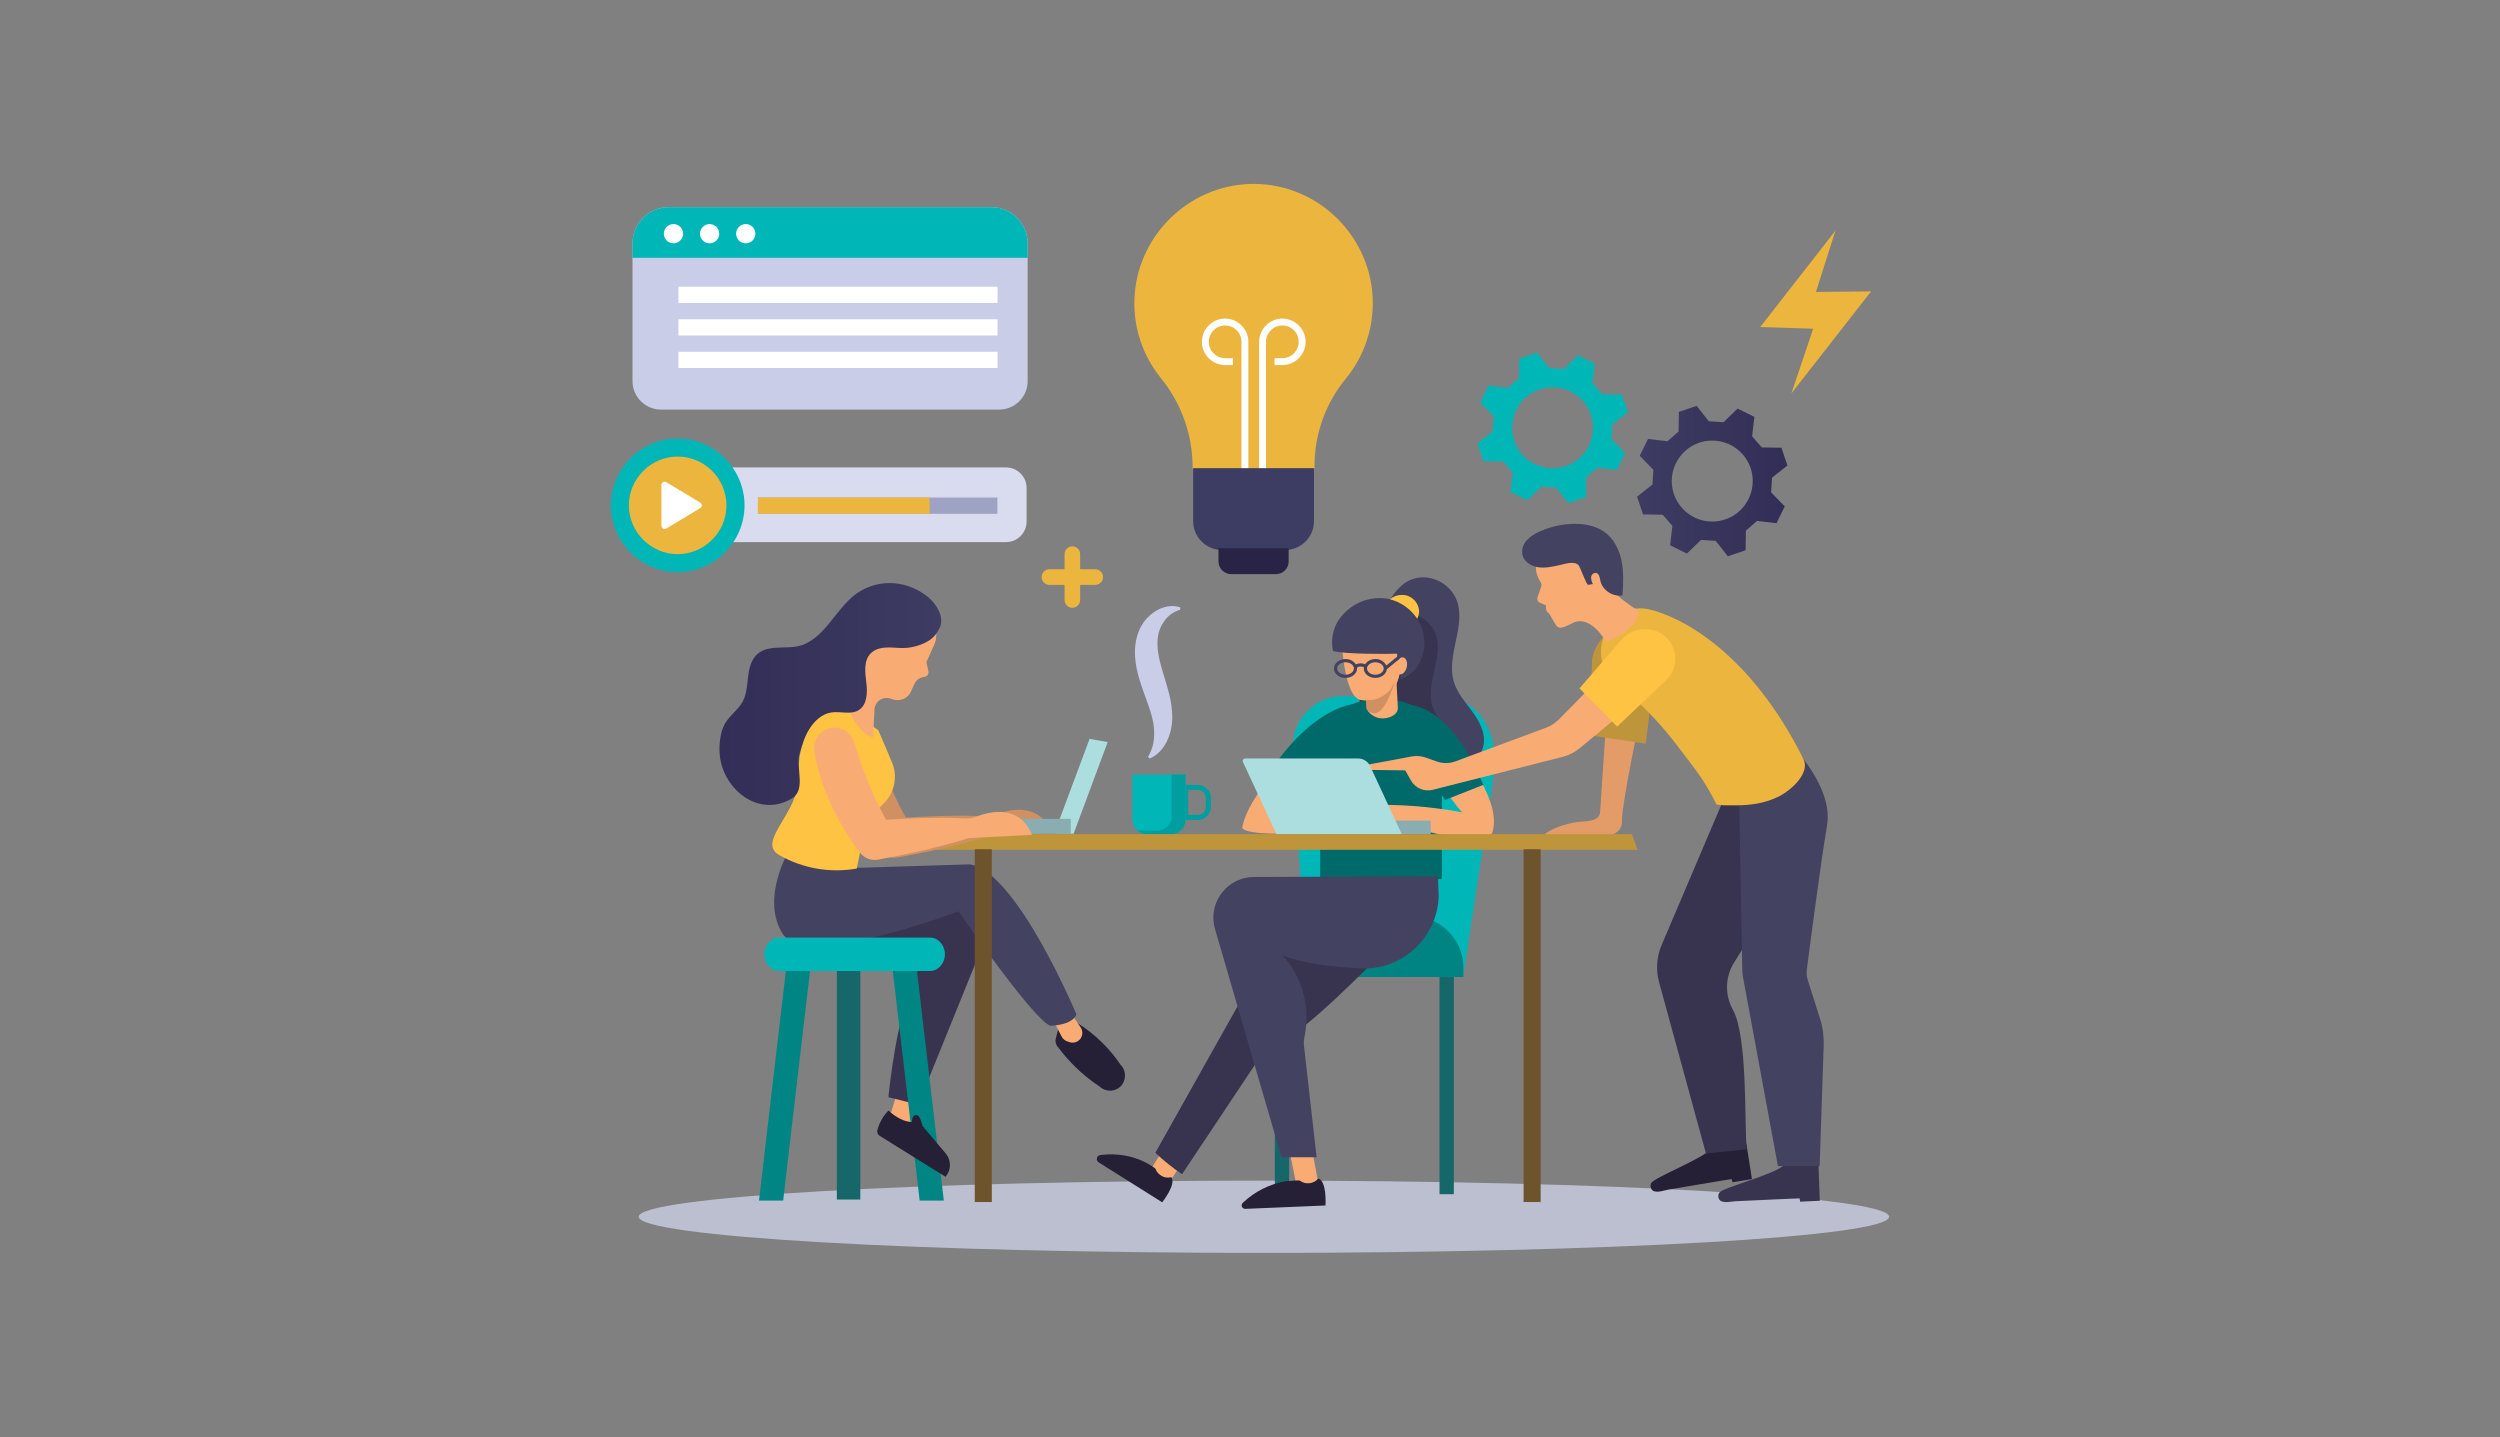 <?xml version="1.0" encoding="UTF-8" standalone="no"?><!DOCTYPE svg PUBLIC "-//W3C//DTD SVG 1.1//EN" "http://www.w3.org/Graphics/SVG/1.1/DTD/svg11.dtd"><svg width="100%" height="100%" viewBox="0 0 3625 2084" version="1.1" xmlns="http://www.w3.org/2000/svg" xmlns:xlink="http://www.w3.org/1999/xlink" xml:space="preserve" xmlns:serif="http://www.serif.com/" style="fill-rule:evenodd;clip-rule:evenodd;stroke-linejoin:round;stroke-miterlimit:2;"><rect x="0" y="0" width="3625" height="2084" fill="#808080" stroke="none"/><rect id="Mesa-de-trabajo1" serif:id="Mesa de trabajo1" x="0" y="0" width="3625" height="2083.33" style="fill:none;"/><clipPath id="_clip1"><rect x="0" y="0" width="3625" height="2083.33"/></clipPath><g clip-path="url(#_clip1)"><rect x="0" y="0" width="3625" height="2083.33" style="fill:none;"/><g><path d="M2739.32,1764.29c0,28.945 -405.902,52.403 -906.618,52.403c-500.716,0 -906.621,-23.458 -906.621,-52.403c0,-28.945 405.908,-52.404 906.618,-52.404c500.711,0 906.621,23.468 906.621,52.404Z" style="fill:#bbbfd0;fill-rule:nonzero;"/><path d="M1722.75,1181.61l14.166,0c6.316,-0.009 11.511,-5.201 11.523,-11.517l0,-13.101c-0.009,-6.318 -5.205,-11.514 -11.523,-11.523l-14.166,0l0,36.141Zm14.166,7.407l-21.566,0l0,-50.963l21.566,0c10.377,0.017 18.91,8.552 18.924,18.93l0,13.1c-0.014,10.377 -8.547,18.913 -18.924,18.93l0,0.003Z" style="fill:#009e9e;fill-rule:nonzero;"/><path d="M1711.28,884.13c-9.215,2.619 -17.271,8.297 -22.837,16.095c-5.018,6.728 -8.276,14.605 -9.477,22.912c-2.389,16.393 1.87,34.043 7.568,52.895c1.374,4.78 2.94,9.652 4.46,14.673c1.424,5.05 3.007,10.199 4.287,15.57c2.912,11.113 4.43,22.544 4.518,34.032c0.033,12.108 -2.696,24.065 -7.98,34.96c-5.355,10.723 -14.066,20.348 -24.962,24.657l-2.28,-2.651c5.115,-8.316 8.119,-17.76 8.747,-27.503c0.655,-9.071 -0.082,-18.19 -2.185,-27.038c-4.003,-17.912 -12.393,-35.894 -18.86,-56.992c-1.553,-5.335 -3.002,-10.807 -4.167,-16.446c-1.137,-5.77 -1.895,-11.608 -2.269,-17.477c-0.891,-12.439 0.963,-24.924 5.43,-36.568c4.809,-12.09 13.368,-22.327 24.415,-29.201c5.402,-3.354 11.398,-5.642 17.661,-6.74c6.058,-1.099 12.299,-0.619 18.118,1.394l-0.187,3.428Z" style="fill:#c9cde7;fill-rule:nonzero;"/><path d="M1698.96,1123.03l-57.053,0l0,65.377c-0.001,6.182 2.695,12.066 7.378,16.103c3.867,3.37 8.827,5.227 13.957,5.223l34.416,0c11.699,0 21.327,-9.627 21.327,-21.326l0,-65.379l-20.025,0.002Z" style="fill:#00b6b7;fill-rule:nonzero;"/><path d="M1698.96,1123.03l0,60.156c0,11.699 -9.627,21.326 -21.327,21.326l-28.34,0c3.867,3.371 8.828,5.227 13.957,5.224l34.405,0c11.7,0 21.327,-9.627 21.327,-21.327l0,-65.379l-20.022,0Z" style="fill:#009e9e;fill-rule:nonzero;"/><rect x="2087.3" y="1406.24" width="20.764" height="325.356" style="fill:#166769;fill-rule:nonzero;"/><path d="M2121.58,1416.18l-227.813,-3.097l-19.133,-327.068c-0.071,-1.31 -0.106,-2.622 -0.106,-3.934c0,-39.911 32.841,-72.752 72.751,-72.752c0.14,0 0.279,0 0.419,0.001l135.748,-1.357c59.542,0 91.352,54.873 82.786,113.793l-44.652,294.414Z" style="fill:#00b6b7;fill-rule:nonzero;"/><path d="M2121.91,1416.63l-287.21,0l0,-13.597c0,-40.941 33.689,-74.63 74.63,-74.63l137.95,0c40.941,0 74.63,33.689 74.63,74.63l0,13.597Z" style="fill:#008383;fill-rule:nonzero;"/><rect x="1848.53" y="1406.24" width="20.764" height="325.356" style="fill:#166769;fill-rule:nonzero;"/><path d="M2060.51,837.221c21.682,-1.077 41.923,11.292 50.857,31.077c16.067,37.39 -15.035,81.298 -3.317,120.277c4.858,16.189 16.518,29.248 26.522,42.868c10.004,13.619 18.935,29.697 16.923,46.483c-2.169,18.037 -17.536,32.905 -35.169,37.287c-17.633,4.382 -36.727,-0.607 -51.908,-10.592c-15.18,-9.985 -26.842,-24.563 -36.264,-40.1c-32.669,-53.814 -47.606,-141.559 -11.205,-197.235c10.425,-15.953 23.364,-28.686 43.561,-30.065Z" style="fill:#444261;fill-rule:nonzero;"/><path d="M2031.39,887.982c20.348,-1.304 40.944,10.439 49,27.953c15.476,33.638 -14.481,73.131 -3.203,108.196c4.686,14.559 15.917,26.308 25.553,38.562c9.636,12.253 18.243,26.723 16.298,41.811c-2.085,16.234 -16.886,29.605 -33.881,33.544c-16.995,3.938 -35.376,-0.558 -50.001,-9.533c-14.626,-8.976 -25.848,-22.099 -34.938,-36.072c-31.459,-48.423 -45.85,-127.341 -10.784,-177.425c10.032,-14.35 22.503,-25.801 41.956,-27.036Z" style="fill:#383450;fill-rule:nonzero;"/><path d="M2088.45,1274.75l-171.876,0c-1.264,0 -2.305,-1.04 -2.305,-2.305l0,-181.815c0,-41.366 34.039,-75.405 75.405,-75.405l25.65,0c41.367,0 75.408,34.038 75.411,75.405l0,181.815c-0.001,1.257 -1.029,2.293 -2.285,2.305Z" style="fill:#00696a;fill-rule:nonzero;"/><path d="M2114.12,1084.43c0,0 64.019,74.399 50.174,121.113c0,0 0,24.223 -99.481,-0.864l-83.918,-13.839l-3.459,-23.362c47.817,-1.849 95.692,1.633 142.738,10.381c-6.043,-6.729 -12.164,-14.528 -18.489,-23.136c-9.842,-13.416 -20.872,-30.494 -25.644,-45.206l38.079,-25.087Z" style="fill:#f9ab74;fill-rule:nonzero;"/><path d="M2038.34,1021.88c0,0 61.655,-7.247 112.406,116.182l-55.361,21.915c0,0 -35.763,-48.442 -40.956,-90.546c-5.192,-42.104 -16.089,-47.551 -16.089,-47.551Z" style="fill:#00696a;fill-rule:nonzero;"/><path d="M1879.62,1083.36c0,0 -71.45,71.428 -78.374,116.985c0,0 1,13.57 103.338,6.311l88.138,0l6.896,-17.561c-46.751,-10.215 -94.497,-15.182 -142.351,-14.809c7.128,-5.575 14.531,-12.17 22.264,-19.543c12.038,-11.476 25.898,-26.36 33.17,-40.008l-33.081,-31.375Z" style="fill:#f9ab74;fill-rule:nonzero;"/><path d="M1969.53,1020.34c0,0 -63.768,-3.198 -135.374,109.406l50.667,31.286c0,0 43.701,-41.421 56.195,-81.967c12.493,-40.546 28.512,-58.725 28.512,-58.725Z" style="fill:#00696a;fill-rule:nonzero;"/><rect x="1853.16" y="1189.88" width="221.466" height="19.899" style="fill:#89adb1;fill-rule:nonzero;"/><path d="M2585.84,1690.15c-13.274,12.844 -88.083,31.874 -92.821,39.2c-1.731,2.61 -2.021,5.928 -0.77,8.799c3.738,7.805 17.238,3.967 23.808,3.674c8.033,-0.351 93.278,-4.46 93.334,-4.139l0.858,4.739l28.477,-1.316l-1.929,-52.242c0,0 -21.837,0.853 -50.957,1.285Z" style="fill:#383450;fill-rule:nonzero;"/><path d="M2481.73,1665.35c-11.635,14.35 -83.64,42.205 -87.45,50.043c-1.407,2.798 -1.302,6.127 0.279,8.83c4.643,7.295 17.591,1.871 24.074,0.792c7.933,-1.316 92.066,-15.609 92.167,-15.292l1.424,4.608l28.111,-4.716l-8.17,-51.643c0,0 -21.574,3.465 -50.435,7.378Z" style="fill:#252035;fill-rule:nonzero;"/><path d="M2329.74,1033.57l-9.606,144.026c-0.989,14.921 -24.326,12.875 -34.5,14.553c-15.963,2.631 -36.292,8.543 -48.523,19.674c4.401,2.363 13.101,1.471 18.294,1.744c6.639,0.363 13.284,0.625 19.93,0.837c13.636,0.451 27.283,0.738 40.908,1.321c0,0 36.794,-2.305 35.592,-24.251c-1.201,-21.945 26.723,-153.642 26.723,-153.642l-48.818,-4.262Z" style="fill:#e39b68;fill-rule:nonzero;"/><path d="M2305.07,1066.24l81.265,12.041l13.658,-111.405c3.286,-23.871 4.329,-62.97 -19.989,-67.597l-5.895,-1.639c-27.317,-4.68 -64.805,34.054 -65.739,61.044l-3.3,107.556Z" style="fill:#bf953c;fill-rule:nonzero;"/><path d="M2503.84,1148.24l-94.494,222.121c-7.199,16.887 -8.537,35.708 -3.799,53.443l68.086,248.786l59.093,-5.996c-3.562,-38.968 1.65,-162.76 -19.955,-202.322c-11.909,-21.171 -11.411,-47.223 1.299,-67.924l26.539,-42.606l15.423,-204.357l-52.192,-1.145Z" style="fill:#383450;fill-rule:nonzero;"/><path d="M2599.35,1105.52l-14.238,-38.099c0,0 74.747,67.537 64.066,129.894c-9.212,53.797 -25.056,175.962 -29.22,208.424c-0.685,5.322 -0.189,10.73 1.452,15.838l17.416,54.695c4.099,12.875 5.966,26.356 5.519,39.86l-5.84,174.744l-60.518,0l-50.731,-274.664c-0.585,-3.152 -0.908,-6.348 -0.964,-9.553l-4.664,-260.73l77.722,-40.409Z" style="fill:#444261;fill-rule:nonzero;"/><path d="M2390.84,883.511c44.713,9.985 145.846,60.368 224.123,216.929c10.391,20.78 -18.425,45.421 -34.336,53.797c-12.983,6.512 -27.028,10.646 -41.468,12.206c-8.149,1.013 -16.359,1.445 -24.569,1.294c-3.411,-0.053 -24.719,0.666 -26.165,-2.169c-6.791,-13.947 -14.587,-27.383 -23.325,-40.2c-9.505,-13.578 -20.937,-28.201 -34.813,-46.389c-27.256,-35.671 -59.181,-67.52 -94.917,-94.691c-8.437,-10.421 -13.365,-23.249 -14.076,-36.638c-0.53,-13.469 3.464,-29.825 17.63,-47.643c11.883,-14.94 32.981,-20.719 51.916,-16.496Z" style="fill:#ecb53e;fill-rule:nonzero;"/><path d="M2342.48,960.043l-82.759,83.712c-4.879,4.936 -10.777,8.747 -17.282,11.166l-132.152,49.084c-8.651,3.212 -18.162,3.284 -26.862,0.203l-16.192,-5.733c-6.224,-2.197 -12.901,-2.797 -19.417,-1.745l-65.806,12.264l0.853,7.284l54.706,0.78l8.499,14.988c6.336,10.927 19.271,16.333 31.498,13.165l188.073,-47.695c9.204,-2.335 17.774,-6.688 25.087,-12.744l92.107,-76.239l-40.353,-48.49Z" style="fill:#f9ab74;fill-rule:nonzero;"/><path d="M2234.73,850.703c0.794,-2.278 0.465,-4.802 -0.886,-6.801c-5.659,-8.362 -17.84,-33.293 16.019,-58.212c0,0 60.927,-38.224 87.932,22.109c6.886,14.012 6.565,30.527 -0.859,44.262c-2.823,5.221 30.988,29.379 35.055,30.82c4.739,1.673 13.845,22.266 -42.059,48.304c-2.339,-3.769 -3.234,-4.056 -7.044,-9.333c-12.042,-16.674 -27.016,-24.682 -40.2,-19.512c-6.147,2.412 -17.143,10.367 -23.808,6.969c-3.573,-1.823 -11.021,-18.238 -13.045,-19.947l-1.048,-0.881c-1.955,-1.633 -3.106,-4.039 -3.15,-6.586l-0.067,-4.131l-8.448,-3.624c-3.154,-1.3 -4.777,-4.873 -3.68,-8.103l5.288,-15.334Z" style="fill:#f9ab74;fill-rule:nonzero;"/><path d="M2302.84,847.975c2.306,-0.352 4.616,-0.699 6.929,-1.043c-1.805,-3.022 -2.729,-6.49 -2.667,-10.01c0.286,-3.648 3.494,-6.431 7.147,-6.199c4.596,0.875 5.371,6.776 6.277,11.247c2.774,13.715 17.985,23.808 32.12,21.313c0.975,-16.627 1.951,-33.449 -1.333,-49.806c-3.283,-16.356 -11.267,-32.429 -25.087,-42.265c-12.822,-9.129 -29.368,-12.028 -45.251,-11.629c-16.811,0.427 -33.365,4.234 -48.674,11.194c-7.158,2.916 -13.596,7.356 -18.865,13.012c-5.219,5.677 -7.413,13.525 -5.895,21.086c2.464,9.558 12.326,15.922 22.313,17.561c9.987,1.639 20.167,-0.535 30.048,-2.679c7.844,-1.703 22.604,-6.882 28.797,-0.418c2.623,2.712 11.604,29.009 14.141,28.636Z" style="fill:#444261;fill-rule:nonzero;"/><path d="M2290.28,998.141l54.566,55.42l70.681,-67.038c16.999,-15.776 18.222,-42.654 2.726,-59.91l-0.869,-0.942c-17.954,-19.102 -49.53,-17.399 -66.639,2.422l-60.465,70.048Z" style="fill:#fec342;fill-rule:nonzero;"/><path d="M2032.62,1209.68l-181.67,0l-48.78,-104.975c-0.211,-0.454 -0.32,-0.949 -0.32,-1.449c0,-1.89 1.555,-3.445 3.444,-3.446l163.957,0c7.5,-0.001 14.349,4.37 17.507,11.172l45.862,98.698Z" style="fill:#addedf;fill-rule:nonzero;"/><path d="M2374.58,1232.18l-1022.78,0l8.217,-22.67l1006.34,0l8.218,22.67Z" style="fill:#bf953c;fill-rule:nonzero;"/><path d="M1945.72,932.746c0,0 3.537,79.162 27.938,82.438c29.993,4.036 50.77,-11.078 55.796,-37.753c2.007,-10.707 -0.451,-41.664 -3.233,-61.204c-1.751,-12.351 -16.011,-24.2 -28.32,-26.266c-8.41,-1.366 -17.028,-0.636 -25.087,2.127c-32.284,10.671 -27.094,40.658 -27.094,40.658Z" style="fill:#f9ab74;fill-rule:nonzero;"/><path d="M1981.76,999.652c0,0 -0.864,19.894 0,28.546c5.658,10.054 17.251,15.323 28.546,12.976c19.61,-4.042 16.446,-16.87 16.446,-16.87l-2.882,-56.378l-42.11,31.726Z" style="fill:#f9ab74;fill-rule:nonzero;"/><path d="M2064.49,921.406c-4.203,-27.038 -27.771,-49.602 -54.842,-53.652c-20.53,-2.652 -41.226,3.798 -56.613,17.644c-17.352,15.387 -24.621,35.417 -20.192,58.581c16.34,4.644 80.721,4.521 92.927,3.841c0.535,13.076 4.859,24.187 5.224,37.352c25.588,-9.709 37.7,-36.714 33.496,-63.766Z" style="fill:#444261;fill-rule:nonzero;"/><path d="M2039.79,967.296c-1.536,6.754 -6.272,11.428 -10.592,10.461c-4.321,-0.967 -6.551,-7.247 -5.018,-14.004c1.533,-6.757 6.277,-11.428 10.592,-10.467c4.315,0.962 6.554,7.256 5.018,14.01Z" style="fill:#f9ab74;fill-rule:nonzero;"/><path d="M1994.27,978.334c-6.69,0 -12.117,-4.05 -12.117,-9.02c0,-4.97 5.436,-9.023 12.117,-9.023c6.682,0 12.112,4.05 12.112,9.023c0,4.973 -5.441,9.02 -12.112,9.02Zm-31.185,-9.02c0,4.967 -5.436,9.02 -12.112,9.02c-6.676,0 -12.117,-4.05 -12.117,-9.02c0,-4.97 5.441,-9.023 12.117,-9.023c5.592,0 10.565,2.96 11.819,7.038l0.588,-0.178c-0.199,0.704 -0.299,1.433 -0.295,2.166l0,-0.003Zm66.717,-14.38l-2.947,-3.596l-16.755,13.708c-2.919,-6.002 -9.165,-9.707 -15.832,-9.391c-5.915,-0.189 -11.534,2.652 -14.888,7.527c-4.002,-1.779 -8.564,-1.842 -12.613,-0.173l-0.666,0.409c-3.34,-5.044 -9.085,-7.991 -15.131,-7.76c-9.24,0 -16.749,6.133 -16.749,13.659c0,7.526 7.509,13.658 16.749,13.658c9.241,0 16.75,-6.132 16.75,-13.658c-0.085,-0.931 0.417,-1.821 1.257,-2.23c2.869,-0.983 6.01,-0.81 8.753,0.482c-0.114,0.576 -0.186,1.159 -0.215,1.745c0,7.526 7.526,13.658 16.755,13.658c8.772,0 15.922,-5.55 16.619,-12.563l18.913,-15.475Z" style="fill:#444261;fill-rule:nonzero;"/><path d="M1980.35,1014.67l1.41,13.53c0,0 15.61,22.021 32.613,-18.162c17.003,-40.184 2.06,-10.314 2.06,-10.314c0,0 -15.468,18.559 -36.083,14.946Z" style="fill:#d09061;fill-rule:nonzero;"/><path d="M2054.95,897.206c1.752,-3.265 2.683,-6.907 2.715,-10.612c-0.356,-13.498 -11.75,-24.316 -25.249,-23.972c-6.229,-0.012 -12.258,2.232 -16.964,6.314c16.196,4.232 30.269,14.305 39.498,28.27Z" style="fill:#fec342;fill-rule:nonzero;"/><rect x="2209.19" y="1231.4" width="24.747" height="511.542" style="fill:#6e542c;fill-rule:nonzero;"/><path d="M1333.27,1587.03l-14.69,52.574l-31.709,-9.266l16.234,-53.348l30.165,10.04Z" style="fill:#f9ab74;fill-rule:nonzero;"/><path d="M1180.25,1347.67l158.822,29.695c2.901,0.849 4.909,3.529 4.909,6.551c0,1.528 -0.513,3.012 -1.456,4.214c-12.917,16.446 -39.567,65.764 -54.407,202.774l43.291,10.826l98.954,-244.304l7.735,-58.756l-257.848,49Z" style="fill:#383450;fill-rule:nonzero;"/><path d="M1559.78,1481.89c14.019,8.504 26.99,18.625 38.647,30.155c9.749,9.636 18.525,20.209 26.202,31.565c8.045,7.997 8.849,20.89 1.859,29.825c-4.168,5.091 -10.411,8.048 -16.99,8.048c-5.599,0 -10.992,-2.142 -15.065,-5.983c-12.994,-8.613 -25.118,-18.47 -36.203,-29.432c-8.418,-8.328 -16.21,-17.267 -23.311,-26.742c-1.834,-1.737 -3.169,-3.934 -3.867,-6.361c-0.694,-2.431 -0.721,-5.004 -0.078,-7.448l5.609,-21.299l23.197,-2.328Z" style="fill:#252035;fill-rule:nonzero;"/><path d="M1550.5,1465.65l16.477,24.069c2.303,3.373 3.037,7.581 2.012,11.534c-1.612,6.215 -7.264,10.588 -13.684,10.588c-1.521,0 -3.031,-0.245 -4.473,-0.726l-3.345,-1.115c-3.513,-1.169 -6.429,-3.673 -8.117,-6.968l-14.374,-28.1l25.504,-9.282Z" style="fill:#f9ab74;fill-rule:nonzero;"/><path d="M1144.36,1232.69c0,0 -42.26,70.093 -9.288,121.643c32.973,51.551 254.615,-32.983 254.615,-32.983c0,0 107.201,155.655 132.974,165.963c0,0 31.958,0 38.146,-16.496c0,0 -86.595,-207.198 -154.63,-217.505l-165.946,5.134l-95.871,-25.756Z" style="fill:#444261;fill-rule:nonzero;"/><path d="M1135.59,1740.88l-35.046,0l41.234,-352.545l35.047,0l-41.235,352.545Z" style="fill:#008585;fill-rule:nonzero;"/><path d="M1333.51,1740.88l35.044,0l-41.226,-352.545l-35.049,0l41.231,352.545Z" style="fill:#008585;fill-rule:nonzero;"/><rect x="1213.42" y="1385.25" width="34.007" height="354.084" style="fill:#166769;fill-rule:nonzero;"/><path d="M1348.46,1407.93l-218.534,0c-11.907,0 -21.649,-10.901 -21.649,-24.228c0,-13.326 9.755,-24.228 21.649,-24.228l218.534,0c11.908,0 21.65,10.902 21.65,24.228c0,13.327 -9.744,24.228 -21.65,24.228Z" style="fill:#00b6b7;fill-rule:nonzero;"/><path d="M1371.56,1672.83l-33.644,-39.902c-0.976,-3.476 -2.137,-6.898 -3.479,-10.249c-1.054,-2.621 -2.656,-5.55 -5.455,-5.949c-2.531,-0.116 -4.858,1.441 -5.717,3.825c-0.795,2.037 -1.1,4.233 -0.892,6.411c-18.012,-0.494 -34.068,-16.725 -34.068,-16.725c-7.737,7.847 -13.276,17.593 -16.058,28.256c-0.941,3.137 0.315,6.542 3.066,8.318l95.776,59.553l3.799,-5.926c4.237,-9.072 2.943,-19.807 -3.328,-27.612Z" style="fill:#252035;fill-rule:nonzero;"/><path d="M1579.88,1071.36l26.285,4.638l-49.476,132.975l-27.838,-0.77l51.029,-136.843Z" style="fill:#addedf;fill-rule:nonzero;"/><path d="M1524.99,1207.43c-17.853,-43.297 -58.438,-35.074 -81.175,-26.241c-5.09,1.896 -10.521,2.705 -15.942,2.375c-8.259,-0.387 -16.482,-0.557 -24.699,-0.708c-12.201,-0.12 -24.368,0 -36.515,0.279c-12.137,0.329 -24.251,0.764 -36.371,1.394c-5.602,0.362 -11.208,0.666 -16.816,0.995c-3.03,-5.519 -5.968,-11.064 -8.872,-16.619c-5.182,-10.235 -9.946,-20.652 -14.47,-31.155c-4.376,-10.57 -8.621,-21.184 -12.368,-32c-3.852,-10.773 -7.269,-21.7 -10.712,-32.679l-0.1,-0.335c-4.898,-15.561 -21.728,-24.34 -37.293,-19.453c-14.269,4.753 -22.95,19.446 -20.228,34.238c2.319,12.837 5.485,25.506 9.477,37.925c4.053,12.71 8.862,25.166 14.4,37.302c5.486,12.151 11.677,23.971 18.542,35.4c6.8,11.43 14.238,22.469 22.277,33.064l1.416,1.913c5.976,7.995 15.965,11.987 25.806,10.313c11.916,-2.029 23.771,-4.61 35.656,-6.932c11.861,-2.459 23.693,-5.115 35.526,-7.878c11.822,-2.813 23.623,-5.814 35.4,-9.003c8.457,-2.375 16.906,-4.858 25.324,-7.526l91.737,-4.669Z" style="fill:#d09061;fill-rule:nonzero;"/><path d="M1273.74,1058.99l19.595,46.327c8.673,20.498 3.831,44.349 -12.147,59.843l-24.463,23.713l-14.466,70.58c-38.57,6.746 -78.31,-0.169 -112.334,-19.548c-34.023,-19.379 29.38,-61.856 27.833,-112.877c-1.547,-51.021 20.103,-111.324 78.856,-94.321l37.126,26.283Z" style="fill:#fec342;fill-rule:nonzero;"/><path d="M1232.75,1033.48c0,0 13.143,30.941 33.246,35.562l1.995,-40.417c0.456,-9.225 8.17,-16.567 17.406,-16.567c1.685,0 3.362,0.244 4.977,0.726l5.324,1.594c9.967,2.971 20.713,-1.901 25.045,-11.356l5.296,-11.54c2.545,-5.563 7.904,-9.34 13.999,-9.867c3.576,-0.318 6.352,-3.351 6.352,-6.941c0,-0.506 -0.055,-1.009 -0.164,-1.502l-2.913,-13.118l11.47,-25.689c3.463,-7.745 3.71,-16.558 0.686,-24.485c-6.818,-17.923 -23.693,-46.767 -61.644,-45.691c-54.355,1.53 -67.258,24.736 -78.85,91.985l17.775,77.306Z" style="fill:#f9ab74;fill-rule:nonzero;"/><clipPath id="_clip2"><path d="M1314.87,849.243c-25.052,-7.819 -52.379,-3.372 -73.66,11.986c-29.201,21.463 -43.911,61.766 -77.99,74.087c-23.944,8.641 -57.978,-5.533 -72.473,23.007c-4.638,9.14 -5.711,19.61 -6.795,29.798c-1.085,10.188 -2.37,20.668 -7.337,29.63c-6.623,11.95 -18.809,19.668 -25.449,31.559c-7.278,13.012 -8.939,32.025 -7.401,46.55c5.204,49.12 56.844,90.541 104.339,61.99c21.252,-12.781 5.472,-44.638 11.2,-64.83c3.679,-12.976 7.264,-25.009 14.511,-36.379c7.248,-11.37 18.074,-21.444 31.392,-23.545c13.274,-2.096 28.125,3.693 39.64,-3.234c12.725,-7.671 13.19,-25.725 11.273,-40.456c-1.918,-14.732 -3.903,-31.947 6.712,-42.333c6.586,-6.445 16.418,-8.276 25.644,-8.265c9.226,0.011 18.442,1.542 27.596,0.508c13.725,-1.542 32.334,-7.872 40.395,-19.086c2.56,-3.371 4.763,-6.999 6.573,-10.826c5.627,-14.291 -3.287,-30.263 -14.308,-40.975c-9.749,-8.793 -21.308,-15.343 -33.862,-19.186Z"/></clipPath><g clip-path="url(#_clip2)"><rect x="885.68" y="266.643" width="1853.64" height="1550.06" style="fill:url(#_Linear3);fill-rule:nonzero;"/></g><rect x="1425.77" y="1187.32" width="126.794" height="21.658" style="fill:#89adb1;fill-rule:nonzero;"/><path d="M1496.38,1210.52c-17.859,-43.286 -58.438,-35.069 -81.181,-26.236c-5.088,1.894 -10.516,2.703 -15.935,2.375c-8.26,-0.387 -16.482,-0.557 -24.705,-0.708c-12.195,-0.125 -24.368,0 -36.516,0.279c-12.136,0.329 -24.27,0.764 -36.37,1.394c-5.603,0.368 -11.214,0.666 -16.822,0.995c-3.03,-5.514 -5.968,-11.069 -8.867,-16.619c-5.182,-10.235 -9.951,-20.657 -14.475,-31.16c-4.376,-10.565 -8.616,-21.185 -12.362,-31.995c-3.858,-10.778 -7.27,-21.705 -10.718,-32.679l-0.095,-0.329c-4.899,-15.562 -21.728,-24.343 -37.295,-19.459c-14.257,4.765 -22.926,19.448 -20.212,34.232c2.322,12.837 5.488,25.506 9.477,37.926c4.06,12.71 8.87,25.167 14.406,37.307c5.482,12.152 11.674,23.973 18.542,35.4c6.799,11.43 14.239,22.467 22.282,33.059l1.411,1.918c5.974,7.998 15.965,11.991 25.806,10.313c11.922,-2.024 23.771,-4.608 35.657,-6.924c11.865,-2.468 23.708,-5.095 35.531,-7.883c11.821,-2.815 23.62,-5.786 35.4,-9.003c8.454,-2.381 16.9,-4.859 25.324,-7.526l91.717,-4.677Z" style="fill:#f9ab74;fill-rule:nonzero;"/><path d="M1689.95,1661.35l-20.764,33.449l27.111,18.452l21.914,-33.449l-28.261,-18.452Z" style="fill:#f9ab74;fill-rule:nonzero;"/><path d="M1675.38,1694.55c0,0 -30.383,-26.16 -79.966,-19.746c-2.868,0.376 -5.036,2.848 -5.036,5.741c0,1.976 1.011,3.82 2.678,4.882l92.15,57.903c0,0 20.872,-26.243 13.19,-36.431c-9.678,2.639 -19.864,-2.825 -23.016,-12.349Z" style="fill:#252035;fill-rule:nonzero;"/><path d="M1865.84,1331.85l-190.615,339.704c12.074,11.375 25.029,21.776 38.745,31.107l115.901,-174.127c21.388,-14.172 44.058,-28.273 44.058,-28.273c44.599,-29.196 136.101,-124.579 136.101,-124.579l-144.19,-43.832Z" style="fill:#383450;fill-rule:nonzero;"/><path d="M1869.96,1669.61l9.898,49.267l32.318,0l-9.921,-52.724l-32.295,3.457Z" style="fill:#f9ab74;fill-rule:nonzero;"/><path d="M2085,1270.71l-266.96,0.895c-32.222,0.108 -58.675,26.651 -58.675,58.873c0,4.933 0.62,9.847 1.845,14.626l96.936,332.893l50.954,0l-18.478,-163.003c-0.337,-3.282 -0.149,-6.597 0.557,-9.82c15.858,-75.756 -32.239,-120.271 -32.239,-120.271c27.378,11.732 71.765,17.047 113.811,19.269c1.788,0.089 3.578,0.134 5.369,0.134c58.003,0 106.18,-46.723 107.959,-104.699l-1.079,-28.897Z" style="fill:#444261;fill-rule:nonzero;"/><path d="M1884.57,1711.81c0,0 -43.205,-4.686 -82.675,32.393c-0.972,0.948 -1.52,2.249 -1.52,3.606c0,2.765 2.275,5.04 5.04,5.04c0.075,0 0.151,-0.002 0.226,-0.005l116.272,-4.895c0,0 2.411,-34.935 -10.241,-39.152c-6.758,8.001 -18.752,9.334 -27.102,3.013Z" style="fill:#252035;fill-rule:nonzero;"/><rect x="1413.4" y="1231.4" width="24.741" height="511.542" style="fill:#6e542c;fill-rule:nonzero;"/><path d="M1588.14,825.419l-21.898,0l0,-21.901c0,-6.213 -5.112,-11.325 -11.325,-11.325c-6.213,0 -11.326,5.112 -11.326,11.325l0,21.901l-21.895,0c-6.213,0 -11.325,5.112 -11.325,11.325c0,6.213 5.112,11.325 11.325,11.325l21.895,0l0,21.895c0,6.213 5.113,11.326 11.326,11.326c6.213,0 11.325,-5.113 11.325,-11.326l0,-21.895l21.898,0c6.211,0 11.323,-5.111 11.323,-11.322l0,-0.006c0,-6.211 -5.112,-11.322 -11.323,-11.322Z" style="fill:#ecb53e;fill-rule:nonzero;"/><clipPath id="_clip4"><path d="M2521.46,741.715c-10.705,9.384 -24.466,14.562 -38.702,14.562c-16.909,0 -33.019,-7.305 -44.162,-20.022c-9.384,-10.706 -14.562,-24.467 -14.562,-38.703c0,-16.909 7.304,-33.019 20.022,-44.162c10.706,-9.382 24.467,-14.559 38.702,-14.559c16.909,0 33.019,7.303 44.163,20.02c9.384,10.705 14.561,24.466 14.561,38.702c0,16.909 -7.304,33.019 -20.022,44.162Zm26.177,13.636l28.22,3.317l12.028,-24.373l-19.791,-20.387l1.394,-21.36l22.299,-17.614l-8.725,-25.736l-28.409,-0.424l-14.107,-16.1l3.311,-28.22l-24.373,-12.028l-20.382,19.791l-21.365,-1.394l-17.608,-22.299l-25.742,8.725l-0.418,28.409l-16.1,14.107l-28.22,-3.311l-12.034,24.373l19.791,20.382l-1.394,21.365l-22.299,17.608l8.725,25.742l28.403,0.418l14.113,16.103l-3.317,28.215l24.373,12.027l20.388,-19.79l21.365,1.393l17.608,22.3l25.742,-8.725l0.418,-28.404l16.106,-14.11Z"/></clipPath><g clip-path="url(#_clip4)"><rect x="885.68" y="266.643" width="1853.64" height="1550.06" style="fill:url(#_Linear5);fill-rule:nonzero;"/></g><path d="M2290.05,664.501c-24.229,21.227 -61.633,18.76 -82.864,-5.466c-9.382,-10.707 -14.558,-24.467 -14.558,-38.703c0,-16.911 7.305,-33.023 20.024,-44.168c24.229,-21.227 61.634,-18.76 82.865,5.467c21.228,24.231 18.76,61.637 -5.467,82.87Zm26.183,13.636l28.214,3.306l12.033,-24.368l-19.79,-20.384l1.393,-21.366l22.3,-17.608l-8.719,-25.736l-28.41,-0.419l-14.107,-16.108l3.306,-28.209l-24.368,-12.033l-20.384,19.791l-21.366,-1.411l-17.608,-22.299l-25.736,8.724l-0.418,28.41l-16.109,14.107l-28.214,-3.309l-12.028,24.368l19.791,20.384l-1.411,21.366l-22.299,17.614l8.725,25.736l28.409,0.418l14.107,16.103l-3.311,28.214l24.373,12.034l20.382,-19.791l21.365,1.41l17.614,22.3l25.736,-8.725l0.418,-28.409l16.112,-14.11Z" style="fill:#00b6b7;fill-rule:nonzero;"/><path d="M2661.4,334.425l-109.083,139.778l76.757,2.425l-31.506,93.741l115.544,-147.867l-79.999,0.811l28.287,-88.888Z" style="fill:#ecb53e;fill-rule:nonzero;"/><path d="M1990.54,439.508c0,-0.001 0,-0.002 0,-0.003c0,-94.834 -78.037,-172.871 -172.871,-172.871c-1.435,0 -2.871,0.018 -4.306,0.054c-91.271,2.559 -165.689,76.776 -168.494,168.04c-1.195,40.991 12.298,81.089 38.031,113.019c29.711,36.338 46.101,81.777 46.427,128.715l0,3.227l176.698,0l0,-3.233c-0.169,-46.296 15.778,-91.238 45.089,-127.073c25.539,-30.904 39.49,-69.784 39.426,-109.875Z" style="fill:#ecb53e;fill-rule:nonzero;"/><path d="M1810.13,679.503l-9.987,0l0,-183.85c-0.014,-13.006 -10.713,-23.702 -23.719,-23.713c-13.002,0.014 -23.696,10.71 -23.707,23.713c0.014,13.001 10.706,23.695 23.707,23.712l11.314,0l0,9.987l-11.316,0c-18.482,-0.016 -33.684,-15.221 -33.698,-33.702c0.014,-18.482 15.216,-33.686 33.698,-33.703c18.482,0.02 33.685,15.22 33.708,33.703l0,183.853Z" style="fill:#fff;fill-rule:nonzero;"/><path d="M1835.72,679.503l-9.988,0l0,-183.85c0.014,-18.482 15.216,-33.686 33.697,-33.703c18.483,0.02 33.686,15.22 33.709,33.703c-0.023,18.482 -15.226,33.682 -33.709,33.702l-11.308,0l0,-9.987l11.308,0c13.005,-0.014 23.702,-10.709 23.719,-23.713c-0.014,-13.005 -10.713,-23.702 -23.719,-23.712c-13.002,0.013 -23.696,10.71 -23.707,23.712l-0.002,183.848Z" style="fill:#fff;fill-rule:nonzero;"/><clipPath id="_clip6"><path d="M1863.57,797.491l-91.79,0c-22.87,0 -41.689,-18.818 -41.689,-41.688l0,-76.875l175.162,0l0,76.878c0,22.867 -18.816,41.684 -41.683,41.685Z"/></clipPath><g clip-path="url(#_clip6)"><path d="M885.68,266.643l1853.64,0l0,1550.06l-1853.64,0l0,-1550.06Z" style="fill:url(#_Linear7);fill-rule:nonzero;"/></g><path d="M1850.18,832.488l-65.02,0c-10.07,-0.002 -18.356,-8.288 -18.358,-18.358l0,-19.122l101.741,0l0,19.122c0,10.07 -8.287,18.358 -18.358,18.358c-0.001,0 -0.003,0 -0.005,0Z" style="fill:#292446;fill-rule:nonzero;"/><path d="M1448.93,593.901l-490.648,0c-22.577,0 -41.156,-18.579 -41.156,-41.156c0,-0.001 0,-0.002 0,-0.003l0,-199.906c0,-28.748 23.656,-52.404 52.404,-52.404l468.161,0c28.748,0 52.404,23.656 52.404,52.404l0,199.906c-0.002,22.579 -18.582,41.159 -41.162,41.159c-0.001,0 -0.002,0 -0.003,0Z" style="fill:#c9cde7;fill-rule:nonzero;"/><path d="M1490.09,373.797l0,-20.961c0,-28.748 -23.656,-52.404 -52.404,-52.404l-468.161,0c-28.748,0 -52.404,23.656 -52.404,52.404l0,20.961l572.969,0Z" style="fill:#00b6b7;fill-rule:nonzero;"/><path d="M962.543,338.857c0.002,-7.666 6.31,-13.974 13.977,-13.976c7.665,0.003 13.973,6.31 13.976,13.976c-0.002,7.667 -6.31,13.975 -13.976,13.976c-7.668,0 -13.977,-6.309 -13.977,-13.976Z" style="fill:#fff;fill-rule:nonzero;"/><path d="M1014.95,338.857c0.001,-7.666 6.309,-13.974 13.976,-13.976c7.666,0.003 13.973,6.31 13.976,13.976c-0.001,7.667 -6.31,13.975 -13.976,13.976c-7.667,0 -13.976,-6.309 -13.976,-13.976Z" style="fill:#fff;fill-rule:nonzero;"/><path d="M1067.36,338.857c0.002,-7.666 6.31,-13.974 13.976,-13.976c7.666,0.003 13.973,6.31 13.976,13.976c-0.001,7.667 -6.309,13.975 -13.976,13.976c-7.667,0 -13.976,-6.309 -13.976,-13.976Z" style="fill:#fff;fill-rule:nonzero;"/><rect x="983.725" y="415.723" width="462.712" height="23.582" style="fill:#fff;fill-rule:nonzero;"/><rect x="983.725" y="462.886" width="462.712" height="23.582" style="fill:#fff;fill-rule:nonzero;"/><rect x="983.725" y="510.052" width="462.712" height="23.582" style="fill:#fff;fill-rule:nonzero;"/><path d="M1458.87,786.052l-473.399,0c-16.289,0 -29.693,-13.403 -29.695,-29.692l0,-48.916c0.002,-16.289 13.406,-29.692 29.695,-29.692l473.399,0c16.289,0 29.693,13.403 29.695,29.692l0,48.916c-0.002,16.289 -13.406,29.692 -29.695,29.692Z" style="fill:#d9dbee;fill-rule:nonzero;"/><path d="M982.63,829.728c-53.164,-0.058 -96.893,-43.788 -96.95,-96.952c0.058,-53.163 43.787,-96.892 96.95,-96.95c53.161,0.062 96.888,43.788 96.949,96.95c-0.06,53.163 -43.787,96.891 -96.949,96.952Z" style="fill:#00b6b7;fill-rule:nonzero;"/><path d="M911.885,732.776c0,-38.811 31.936,-70.748 70.747,-70.748c38.811,0.002 70.746,31.937 70.748,70.748c-0.003,38.81 -31.938,70.744 -70.748,70.747c-38.81,-0.001 -70.746,-31.937 -70.747,-70.747Z" style="fill:#ecb53e;fill-rule:nonzero;"/><path d="M1015.36,736.74l-49.29,29.691c-0.722,0.436 -1.549,0.667 -2.392,0.667c-2.537,0 -4.624,-2.088 -4.624,-4.625c0,-0.003 0,-0.005 0,-0.008l0,-59.372c0.002,-2.537 2.09,-4.624 4.627,-4.624c0.841,0 1.666,0.229 2.386,0.663l49.293,29.677c1.387,0.838 2.237,2.345 2.237,3.965c0,1.621 -0.85,3.128 -2.237,3.966Z" style="fill:#fff;fill-rule:nonzero;"/><rect x="1099.02" y="721.42" width="347.188" height="23.582" style="fill:#9fa3c3;fill-rule:nonzero;"/><rect x="1099.02" y="721.42" width="248.917" height="23.582" style="fill:#ecb53e;fill-rule:nonzero;"/></g></g><defs><linearGradient id="_Linear3" x1="0" y1="0" x2="1" y2="0" gradientUnits="userSpaceOnUse" gradientTransform="matrix(320.679,0,0,320.679,1043.24,1006.02)"><stop offset="0" style="stop-color:#332e57;stop-opacity:1"/><stop offset="0.1" style="stop-color:#342f58;stop-opacity:1"/><stop offset="0.2" style="stop-color:#353059;stop-opacity:1"/><stop offset="0.3" style="stop-color:#36325a;stop-opacity:1"/><stop offset="0.4" style="stop-color:#37335b;stop-opacity:1"/><stop offset="0.5" style="stop-color:#38355c;stop-opacity:1"/><stop offset="0.6" style="stop-color:#39365d;stop-opacity:1"/><stop offset="0.7" style="stop-color:#3a385f;stop-opacity:1"/><stop offset="0.8" style="stop-color:#3b3960;stop-opacity:1"/><stop offset="0.9" style="stop-color:#3c3a61;stop-opacity:1"/><stop offset="1" style="stop-color:#3d3c62;stop-opacity:1"/></linearGradient><linearGradient id="_Linear5" x1="0" y1="0" x2="1" y2="0" gradientUnits="userSpaceOnUse" gradientTransform="matrix(216.876,0,0,216.876,2374.15,697.559)"><stop offset="0" style="stop-color:#3d3c62;stop-opacity:1"/><stop offset="0.1" style="stop-color:#3c3a61;stop-opacity:1"/><stop offset="0.2" style="stop-color:#3b3960;stop-opacity:1"/><stop offset="0.3" style="stop-color:#3a385f;stop-opacity:1"/><stop offset="0.4" style="stop-color:#39365d;stop-opacity:1"/><stop offset="0.5" style="stop-color:#38355c;stop-opacity:1"/><stop offset="0.6" style="stop-color:#37335b;stop-opacity:1"/><stop offset="0.7" style="stop-color:#36325a;stop-opacity:1"/><stop offset="0.8" style="stop-color:#353059;stop-opacity:1"/><stop offset="0.9" style="stop-color:#342f58;stop-opacity:1"/><stop offset="1" style="stop-color:#332e57;stop-opacity:1"/></linearGradient><linearGradient id="_Linear7" x1="0" y1="0" x2="1" y2="0" gradientUnits="userSpaceOnUse" gradientTransform="matrix(-7.89716e-17,-0.206,0.206,-7.89716e-17,887.082,1814.82)"><stop offset="0" style="stop-color:#332e57;stop-opacity:1"/><stop offset="0.1" style="stop-color:#342f58;stop-opacity:1"/><stop offset="0.2" style="stop-color:#353059;stop-opacity:1"/><stop offset="0.3" style="stop-color:#36325a;stop-opacity:1"/><stop offset="0.4" style="stop-color:#37335b;stop-opacity:1"/><stop offset="0.5" style="stop-color:#38355c;stop-opacity:1"/><stop offset="0.6" style="stop-color:#39365d;stop-opacity:1"/><stop offset="0.7" style="stop-color:#3a385f;stop-opacity:1"/><stop offset="0.8" style="stop-color:#3b3960;stop-opacity:1"/><stop offset="0.9" style="stop-color:#3c3a61;stop-opacity:1"/><stop offset="1" style="stop-color:#3d3c62;stop-opacity:1"/></linearGradient></defs></svg>